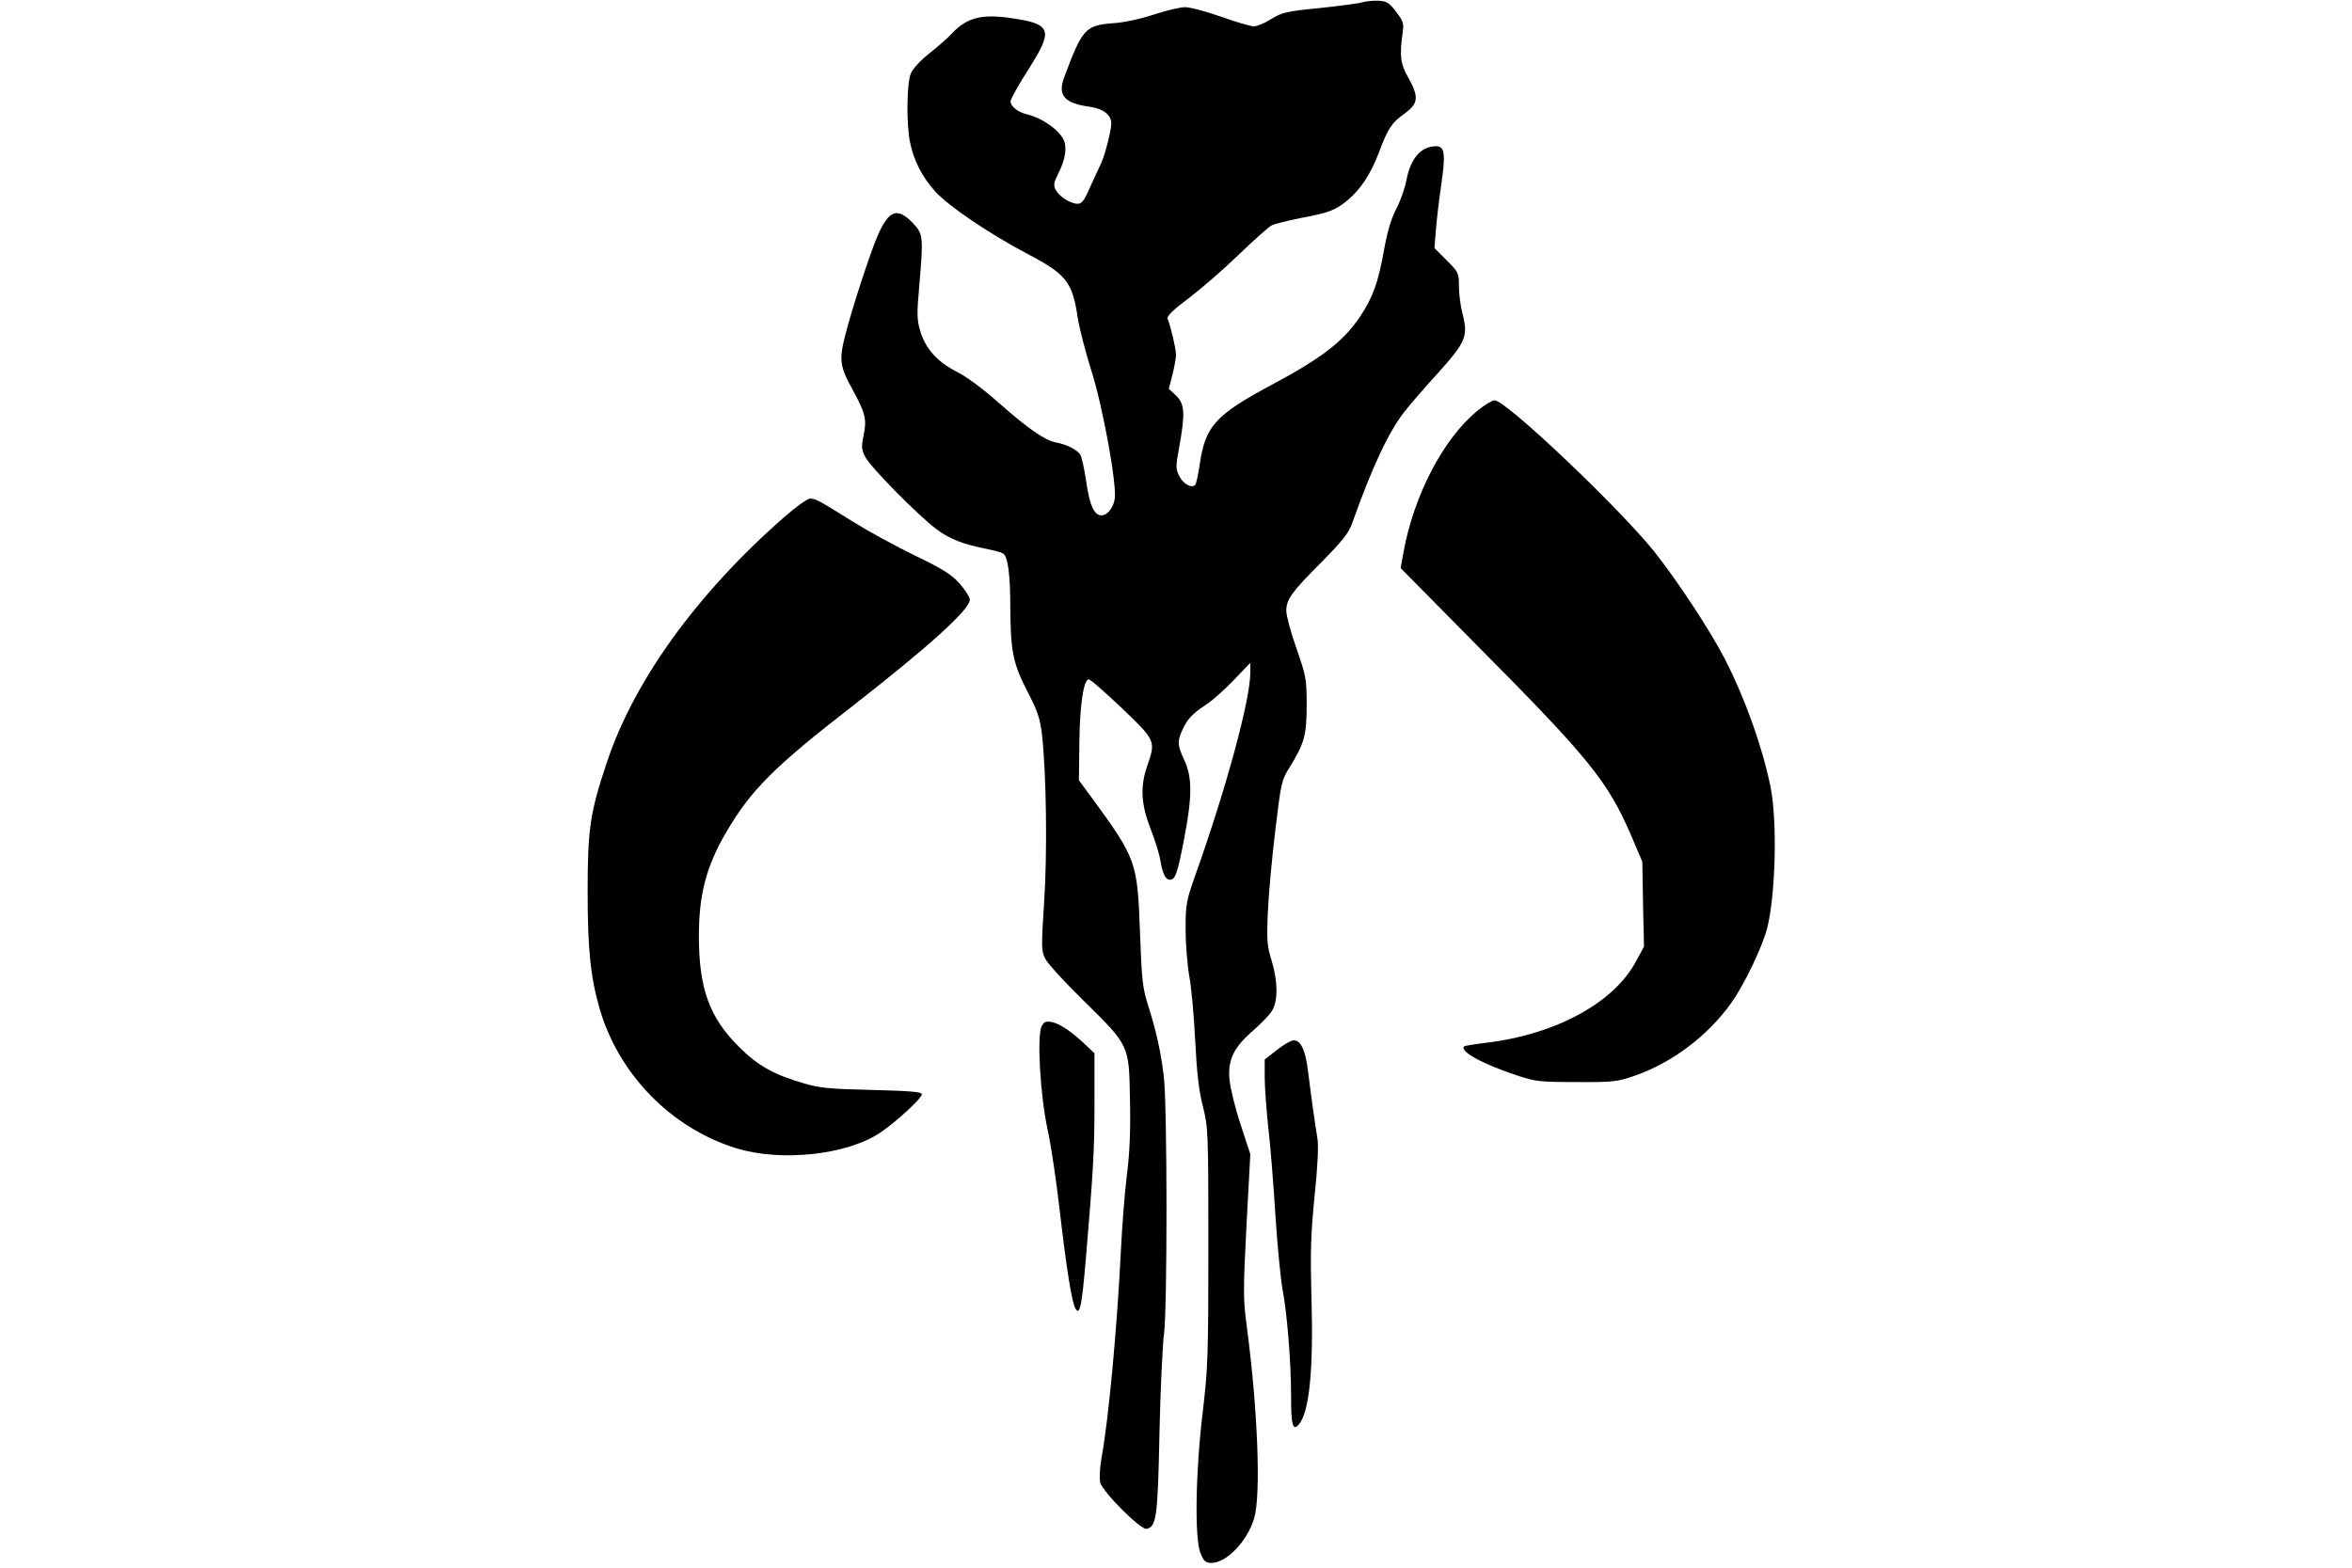 <?xml version="1.0" encoding="UTF-8" standalone="yes"?>
<svg version="1.0" xmlns="http://www.w3.org/2000/svg" width="735pt" height="490pt" viewBox="0 0 980 654" preserveAspectRatio="xMidYMid meet">
  <g transform="translate(0,654) scale(0.1,-0.1)" fill="#000000" stroke="none">
    <path d="M5675 6530 c-16 -5 -97 -15 -179 -24 -135 -13 -154 -18 -198 -45 -27
-17 -60 -31 -73 -31 -13 0 -75 18 -136 40 -62 22 -130 40 -151 40 -21 0 -80
-14 -131 -31 -55 -18 -123 -33 -171 -36 -114 -9 -127 -23 -203 -227 -27 -74 2
-107 105 -121 58 -8 92 -34 92 -70 0 -30 -27 -135 -44 -170 -8 -16 -28 -60
-45 -97 -23 -54 -34 -68 -51 -68 -30 0 -76 29 -91 57 -11 20 -9 30 9 67 27 53
36 97 28 130 -11 45 -88 103 -161 120 -36 9 -65 33 -65 54 0 8 34 69 76 135
103 162 95 187 -71 211 -125 19 -187 3 -250 -64 -16 -18 -59 -55 -94 -83 -36
-28 -70 -65 -77 -84 -17 -39 -19 -205 -4 -283 15 -77 50 -147 105 -208 57 -63
226 -177 387 -262 160 -84 186 -116 208 -265 7 -44 32 -142 56 -218 49 -153
110 -488 98 -542 -8 -37 -31 -65 -55 -65 -31 0 -50 44 -64 145 -8 53 -19 103
-26 111 -17 21 -57 40 -99 48 -47 9 -115 56 -241 167 -63 56 -133 108 -173
128 -81 41 -131 96 -153 171 -14 48 -14 72 -4 185 18 210 17 218 -27 265 -64
66 -99 54 -145 -50 -31 -70 -109 -309 -137 -420 -26 -102 -22 -130 32 -227 53
-98 59 -123 45 -189 -10 -49 -9 -59 8 -92 24 -44 217 -240 295 -299 56 -42
110 -63 210 -83 30 -6 61 -14 69 -19 20 -13 30 -87 30 -231 1 -179 12 -229 71
-344 43 -83 53 -113 61 -180 18 -160 23 -491 9 -699 -12 -188 -12 -205 5 -237
9 -19 81 -98 160 -175 192 -189 189 -184 193 -413 3 -126 -1 -223 -13 -315 -9
-72 -20 -215 -25 -317 -15 -309 -50 -694 -81 -865 -7 -39 -9 -84 -5 -100 10
-39 169 -198 193 -193 41 8 47 47 54 398 4 184 13 371 19 415 14 101 14 956
-1 1075 -12 101 -31 187 -65 295 -23 71 -27 106 -34 300 -11 302 -14 311 -205
572 l-50 68 2 160 c2 155 17 255 38 261 6 2 67 -52 138 -119 143 -137 143
-138 107 -242 -30 -88 -26 -159 14 -263 19 -48 37 -107 41 -132 9 -55 21 -80
40 -80 22 0 31 25 59 171 34 176 34 256 1 327 -29 63 -30 78 -10 123 20 47 42
71 100 109 28 18 80 65 117 104 l68 71 0 -40 c0 -115 -101 -485 -229 -845 -38
-108 -41 -122 -41 -225 0 -60 7 -148 15 -195 9 -47 20 -168 25 -270 7 -136 15
-209 32 -275 22 -88 23 -101 23 -585 0 -457 -2 -510 -24 -695 -30 -250 -34
-529 -8 -587 13 -31 21 -38 45 -38 63 0 149 90 178 186 29 97 15 456 -31 802
-15 114 -15 148 -1 420 l16 297 -41 125 c-23 69 -43 153 -46 187 -7 82 17 133
98 203 34 30 70 67 80 84 25 42 24 120 -2 208 -19 60 -21 86 -16 201 3 73 17
226 31 341 24 201 26 211 60 265 62 101 71 134 71 261 0 109 -3 121 -43 236
-23 66 -42 136 -42 155 0 48 22 79 147 204 85 86 113 121 127 160 84 237 153
384 220 469 22 28 84 100 138 159 116 129 127 154 104 244 -9 33 -16 87 -16
118 0 56 -1 59 -51 109 l-51 51 6 75 c3 41 13 126 22 187 19 131 15 163 -21
163 -63 0 -107 -51 -124 -142 -6 -32 -24 -84 -41 -117 -22 -41 -38 -95 -52
-172 -24 -136 -47 -200 -99 -278 -70 -105 -160 -174 -369 -286 -236 -126 -278
-173 -301 -332 -6 -43 -15 -82 -19 -86 -15 -16 -51 5 -67 38 -15 30 -14 41 1
123 25 138 22 178 -14 212 l-30 28 15 58 c8 32 15 70 15 84 0 24 -21 116 -35
150 -4 11 21 36 87 85 51 39 145 120 208 181 63 61 125 116 138 123 12 7 66
20 120 31 121 23 146 32 198 75 54 45 96 109 130 198 38 102 53 124 107 163
58 42 61 69 16 150 -33 57 -37 91 -24 185 6 41 4 49 -27 90 -29 38 -39 44 -73
46 -22 1 -53 -2 -70 -7z"/>
    <path d="M6158 4827 c-142 -115 -266 -353 -309 -590 l-12 -67 319 -323 c466
-469 544 -566 640 -787 l49 -115 3 -177 4 -177 -33 -61 c-92 -173 -334 -305
-624 -340 -49 -6 -91 -13 -93 -15 -21 -20 74 -73 219 -121 78 -26 95 -28 249
-28 155 -1 170 1 245 27 155 54 303 166 401 303 54 76 127 228 149 309 36 138
44 453 14 596 -35 168 -105 365 -191 532 -60 117 -200 329 -294 447 -150 186
-618 630 -665 630 -10 0 -42 -19 -71 -43z"/>
    <path d="M3265 4382 c-362 -317 -626 -682 -739 -1023 -70 -209 -80 -277 -80
-539 0 -240 12 -356 50 -488 80 -275 299 -498 569 -582 188 -58 462 -28 600
64 66 44 175 144 175 161 0 10 -47 14 -207 18 -174 4 -220 8 -283 27 -126 36
-194 74 -273 153 -123 122 -167 243 -167 462 0 174 31 292 115 435 102 174
200 272 520 520 322 251 495 407 495 448 0 11 -19 40 -42 67 -34 38 -68 60
-186 117 -79 38 -196 102 -260 142 -142 89 -156 96 -179 96 -10 0 -59 -35
-108 -78z"/>
    <path d="M4340 2259 c-21 -37 -6 -291 24 -429 14 -63 37 -216 51 -340 28 -242
51 -387 66 -410 18 -29 26 10 43 208 31 371 36 447 36 652 l0 206 -37 35 c-59
56 -107 88 -140 95 -26 5 -33 2 -43 -17z"/>
    <path d="M5321 2160 l-51 -40 0 -74 c0 -41 7 -136 15 -211 9 -75 22 -241 30
-369 8 -127 22 -266 30 -309 19 -101 35 -301 35 -441 0 -122 7 -147 32 -119
44 52 62 226 53 533 -5 184 -3 261 13 420 13 123 17 212 12 240 -10 59 -26
174 -39 279 -11 90 -30 131 -60 131 -11 0 -42 -18 -70 -40z"/>
  </g>
</svg>